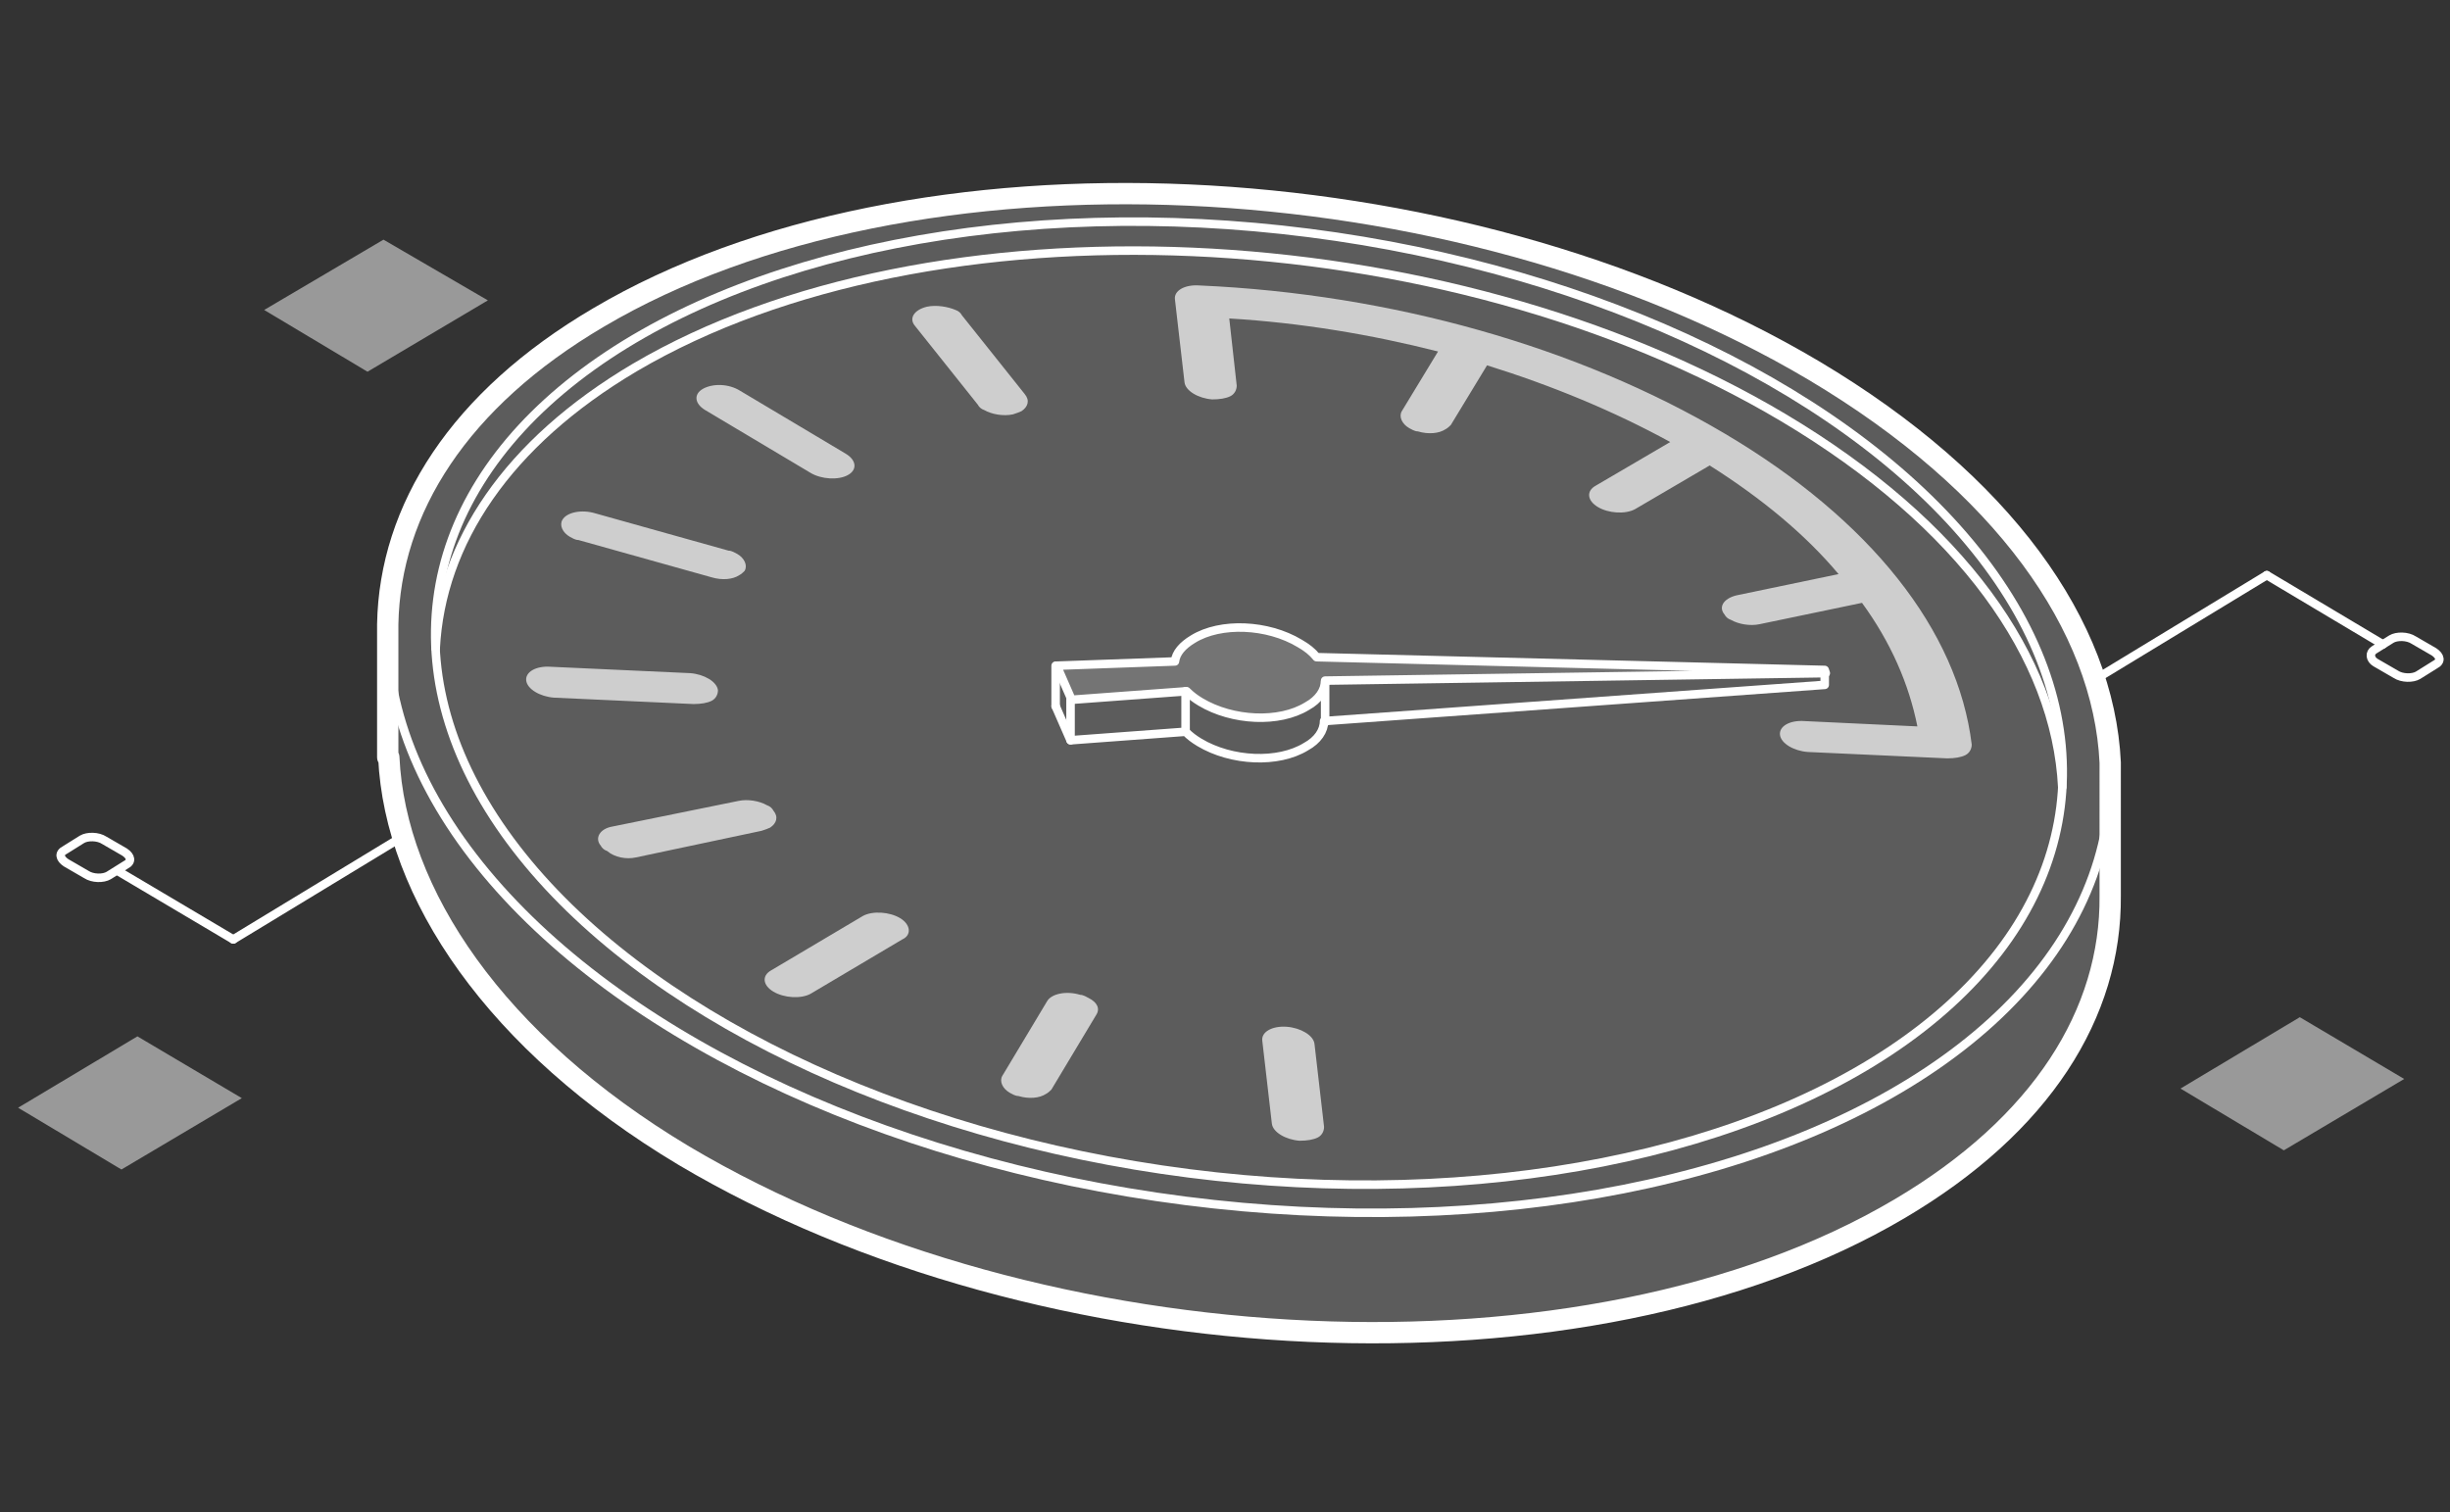 <?xml version="1.0" encoding="utf-8"?>
<!-- Generator: Adobe Illustrator 22.0.1, SVG Export Plug-In . SVG Version: 6.00 Build 0)  -->
<svg version="1.0" id="Layer_1" xmlns="http://www.w3.org/2000/svg" xmlns:xlink="http://www.w3.org/1999/xlink" x="0px" y="0px"
	 viewBox="0 0 230 142" enable-background="new 0 0 230 142" xml:space="preserve">
<rect x="0" y="0" width="230" height="142" fill="#333333" stroke="none"/>
<g>
	<g>
		<path opacity="0.2" fill="#FFFFFF" d="M198.1,71.6L198.1,71.6c-0.6-12.8-10-26.2-27.8-36.8c-33.7-20-84.8-22.3-114.1-5
			c-13.1,7.7-19.6,18-19.8,28.8h0v12.5h0.1c0.6,12.8,10,26.8,27.7,37.4c33.7,20,84.8,22.3,114.1,5c13.4-7.9,19.9-18.4,19.8-29.4h0
			V71.6z"/>
		
			<ellipse transform="matrix(0.127 -0.992 0.992 0.127 36.881 173.996)" fill="none" stroke="#FFFFFF" stroke-width="0.8" stroke-linecap="round" stroke-linejoin="round" stroke-miterlimit="10" cx="117.3" cy="66" rx="44.5" ry="76.8"/>
		<g opacity="0.7">
			<path fill="#FFFFFF" d="M87,28.8c-1.2,0.3-1.7,1.1-1.1,1.8l5.9,7.4c0.1,0.2,0.3,0.4,0.6,0.5c0.7,0.4,1.8,0.6,2.7,0.4
				c0.3-0.1,0.6-0.2,0.8-0.3c0.6-0.4,0.8-1,0.3-1.6l-5.9-7.4c-0.1-0.2-0.3-0.4-0.6-0.5C89,28.8,87.9,28.6,87,28.8z"/>
			<path fill="#FFFFFF" d="M55.9,48.2c-1.3-0.4-2.7-0.1-3.1,0.6c-0.3,0.5,0,1.2,0.7,1.6c0.2,0.1,0.5,0.3,0.8,0.3l12.5,3.5
				c1,0.3,2,0.2,2.6-0.2c0.2-0.1,0.4-0.3,0.5-0.4c0.3-0.5,0-1.2-0.7-1.6c-0.2-0.1-0.5-0.3-0.8-0.3L55.9,48.2z"/>
			<path fill="#FFFFFF" d="M66,36.5c-0.9,0.5-0.8,1.4,0.2,2l9.9,5.9c1,0.6,2.6,0.7,3.5,0.2c0.9-0.5,0.8-1.4-0.2-2l-9.9-5.9
				C68.4,36,66.9,36,66,36.5z"/>
			<path fill="#FFFFFF" d="M59.7,80.5L71.5,78c0.3-0.1,0.6-0.2,0.8-0.3c0.6-0.4,0.8-1,0.3-1.6c-0.1-0.2-0.3-0.4-0.6-0.5
				c-0.7-0.4-1.8-0.6-2.7-0.4l-11.8,2.4c-1.2,0.2-1.7,1.1-1.1,1.8c0.1,0.2,0.3,0.4,0.6,0.5C57.7,80.5,58.8,80.7,59.7,80.5z"/>
			<path fill="#FFFFFF" d="M51.7,62.6c-1.4-0.1-2.4,0.5-2.3,1.3c0.1,0.8,1.3,1.5,2.6,1.6l13.1,0.6c0.7,0,1.3-0.1,1.7-0.3
				s0.6-0.6,0.6-1c-0.1-0.8-1.3-1.5-2.6-1.6L51.7,62.6z"/>
			<path fill="#FFFFFF" d="M102.2,93.7c-0.2-0.1-0.5-0.3-0.8-0.3c-1.3-0.4-2.7-0.1-3.1,0.6l-4.2,7c-0.3,0.5,0,1.2,0.7,1.6
				c0.2,0.1,0.5,0.3,0.8,0.3c1,0.3,2,0.2,2.6-0.2c0.2-0.1,0.4-0.3,0.5-0.4l4.2-7C103.3,94.7,103,94.1,102.2,93.7z"/>
			<path fill="#FFFFFF" d="M84.5,86.2c-1-0.6-2.6-0.7-3.5-0.2l-8.6,5.1c-0.9,0.5-0.8,1.4,0.2,2s2.6,0.7,3.5,0.2l8.6-5.1
				C85.6,87.8,85.5,86.8,84.5,86.2z"/>
			<path fill="#FFFFFF" d="M118.5,97.7l0.9,7.8c0.1,0.8,1.3,1.5,2.6,1.6c0.7,0,1.3-0.1,1.7-0.3c0.4-0.2,0.6-0.6,0.6-1l-0.9-7.8
				c-0.1-0.8-1.3-1.5-2.6-1.6C119.4,96.3,118.4,96.9,118.5,97.7z"/>
			<path fill="#FFFFFF" d="M112.6,26.8c-1.4-0.1-2.4,0.5-2.3,1.3l0.9,7.8c0.1,0.8,1.3,1.5,2.6,1.6c0.7,0,1.3-0.1,1.7-0.3
				c0.4-0.2,0.6-0.6,0.6-1l-0.7-6.3c6.7,0.4,13.3,1.5,19.6,3.1l-3.4,5.6c-0.3,0.5,0,1.2,0.7,1.6c0.2,0.1,0.5,0.3,0.8,0.3
				c1,0.3,2,0.2,2.6-0.2c0.2-0.1,0.4-0.3,0.5-0.4l3.4-5.6c6.1,1.9,11.9,4.3,17.2,7.2l-7,4.1c-0.9,0.5-0.8,1.4,0.2,2
				c1,0.6,2.6,0.7,3.5,0.2l7-4.1c4.9,3.1,9,6.5,12.1,10.2l-9.6,2c-1.2,0.3-1.7,1.1-1.1,1.8c0.1,0.2,0.3,0.4,0.6,0.5
				c0.7,0.4,1.8,0.6,2.7,0.4l9.6-2c2.7,3.7,4.4,7.6,5.2,11.6l-10.6-0.5c-1.4-0.1-2.4,0.5-2.3,1.3c0.1,0.8,1.3,1.5,2.6,1.6l13.1,0.6
				c0.7,0,1.3-0.1,1.7-0.3s0.6-0.6,0.6-1c-1.3-10.7-9.5-21.1-23.2-29.2C148.2,32.6,130.7,27.6,112.6,26.8z"/>
		</g>
		
			<ellipse transform="matrix(0.127 -0.992 0.992 0.127 36.881 173.996)" fill="none" stroke="#FFFFFF" stroke-width="0.8" stroke-linecap="round" stroke-linejoin="round" stroke-miterlimit="10" cx="117.3" cy="66" rx="47.1" ry="81.3"/>
		<g>
			
				<line fill="none" stroke="#FFFFFF" stroke-width="0.8" stroke-linecap="round" stroke-linejoin="round" stroke-miterlimit="10" x1="36.4" y1="70.1" x2="36.4" y2="59"/>
			
				<line fill="none" stroke="#FFFFFF" stroke-width="0.8" stroke-linecap="round" stroke-linejoin="round" stroke-miterlimit="10" x1="198.1" y1="83.3" x2="198.1" y2="83.5"/>
			
				<line fill="none" stroke="#FFFFFF" stroke-width="0.8" stroke-linecap="round" stroke-linejoin="round" stroke-miterlimit="10" x1="198.1" y1="83.3" x2="198.1" y2="72.4"/>
			
				<path fill="none" stroke="#FFFFFF" stroke-width="0.8" stroke-linecap="round" stroke-linejoin="round" stroke-miterlimit="10" d="
				M36.4,69.9c0.1,13.2,9.5,27.8,27.8,38.6c33.7,20,84.8,22.3,114.1,5c13.7-8,20.2-18.9,19.9-30.2"/>
			
				<path fill="none" stroke="#FFFFFF" stroke-width="0.8" stroke-linecap="round" stroke-linejoin="round" stroke-miterlimit="10" d="
				M198.1,83.3"/>
		</g>
		<g>
			
				<line fill="none" stroke="#FFFFFF" stroke-width="0.8" stroke-linecap="round" stroke-linejoin="round" stroke-miterlimit="10" x1="99.1" y1="62.5" x2="99.1" y2="66.3"/>
			
				<path fill="none" stroke="#FFFFFF" stroke-width="0.8" stroke-linecap="round" stroke-linejoin="round" stroke-miterlimit="10" d="
				M171.4,63.2l-0.1-0.3l-47.7-1.2c-0.4-0.5-0.9-0.9-1.6-1.3c-3-1.8-7.4-2-10-0.4c-1,0.6-1.6,1.3-1.7,2.1l-11.1,0.4l1.4,3.2
				l10.8-0.8c0.4,0.4,0.8,0.7,1.3,1c3,1.8,7.4,2,10,0.4c1.1-0.6,1.7-1.5,1.7-2.4L171.4,63.2z"/>
			
				<path fill="none" stroke="#FFFFFF" stroke-width="0.8" stroke-linecap="round" stroke-linejoin="round" stroke-miterlimit="10" d="
				M99.1,66.3l1.4,3.2l10.8-0.8c0.4,0.4,0.8,0.7,1.3,1c3,1.8,7.4,2,10,0.4c1.1-0.6,1.7-1.5,1.7-2.4l47-3.4v-1.1"/>
			
				<line fill="none" stroke="#FFFFFF" stroke-width="0.8" stroke-linecap="round" stroke-linejoin="round" stroke-miterlimit="10" x1="100.5" y1="65.7" x2="100.5" y2="69.5"/>
			
				<line fill="none" stroke="#FFFFFF" stroke-width="0.8" stroke-linecap="round" stroke-linejoin="round" stroke-miterlimit="10" x1="111.3" y1="64.9" x2="111.3" y2="68.7"/>
			
				<line fill="none" stroke="#FFFFFF" stroke-width="0.8" stroke-linecap="round" stroke-linejoin="round" stroke-miterlimit="10" x1="124.4" y1="64" x2="124.4" y2="67.8"/>
			<path opacity="0.15" fill="#FFFFFF" d="M171.4,63.2l-0.1-0.3l-47.7-1.2c-0.4-0.5-0.9-0.9-1.6-1.3c-3-1.8-7.4-2-10-0.4
				c-1,0.6-1.6,1.3-1.7,2.1l-11.1,0.4l1.4,3.2l10.8-0.8c0.4,0.4,0.8,0.7,1.3,1c3,1.8,7.4,2,10,0.4c1.1-0.6,1.7-1.5,1.7-2.4
				L171.4,63.2z"/>
		</g>
		<g>
			
				<path fill="none" stroke="#FFFFFF" stroke-width="0.8" stroke-linecap="round" stroke-linejoin="round" stroke-miterlimit="10" d="
				M40.9,60.9c0.5-9.9,6.7-19.3,18.7-26.4c27.7-16.3,76-14.2,107.8,4.7c16.8,10,25.6,22.6,26.2,34.7"/>
		</g>
		<path fill="none" stroke="#FFFFFF" stroke-width="2" stroke-linecap="round" stroke-linejoin="round" stroke-miterlimit="10" d="
			M198.1,71.6L198.1,71.6c-0.6-12.8-10-26.2-27.8-36.8c-33.7-20-84.8-22.3-114.1-5c-13.1,7.7-19.6,18-19.8,28.8h0v12.5h0.1
			c0.6,12.8,10,26.8,27.7,37.4c33.7,20,84.8,22.3,114.1,5c13.4-7.9,19.9-18.4,19.8-29.4h0V71.6z"/>
	</g>
	<polygon opacity="0.5" fill="#FFFFFF" points="24.8,29.1 34.5,34.9 45.8,28.2 36,22.5 	"/>
	<polygon opacity="0.5" fill="#FFFFFF" points="204.7,102.2 214.4,108 225.7,101.3 215.9,95.5 	"/>
	<g>
		
			<line fill="none" stroke="#FFFFFF" stroke-width="0.8" stroke-linecap="round" stroke-linejoin="round" stroke-miterlimit="10" x1="223.7" y1="60.5" x2="212.8" y2="54"/>
		
			<line fill="none" stroke="#FFFFFF" stroke-width="0.8" stroke-linecap="round" stroke-linejoin="round" stroke-miterlimit="10" x1="212.8" y1="54" x2="196.5" y2="63.9"/>
		
			<path fill="none" stroke="#FFFFFF" stroke-width="0.8" stroke-linecap="round" stroke-linejoin="round" stroke-miterlimit="10" d="
			M222.9,61l1.6-1c0.5-0.3,1.5-0.3,2.1,0.1l1.9,1.1c0.6,0.4,0.7,0.9,0.1,1.2l-1.6,1c-0.5,0.3-1.5,0.3-2.1-0.1l-1.9-1.1
			C222.5,61.9,222.4,61.3,222.9,61z"/>
	</g>
	<g>
		
			<line fill="none" stroke="#FFFFFF" stroke-width="0.8" stroke-linecap="round" stroke-linejoin="round" stroke-miterlimit="10" x1="11.1" y1="81.8" x2="21.9" y2="88.2"/>
		
			<line fill="none" stroke="#FFFFFF" stroke-width="0.8" stroke-linecap="round" stroke-linejoin="round" stroke-miterlimit="10" x1="21.9" y1="88.2" x2="38.2" y2="78.3"/>
		
			<path fill="none" stroke="#FFFFFF" stroke-width="0.8" stroke-linecap="round" stroke-linejoin="round" stroke-miterlimit="10" d="
			M11.8,81.2l-1.6,1c-0.5,0.3-1.5,0.3-2.1-0.1L6.2,81c-0.6-0.4-0.7-0.9-0.1-1.2l1.6-1c0.5-0.3,1.5-0.3,2.1,0.1l1.9,1.1
			C12.3,80.4,12.4,80.9,11.8,81.2z"/>
	</g>
	<polygon opacity="0.5" fill="#FFFFFF" points="1.7,104 11.4,109.8 22.7,103.1 12.9,97.3 	"/>
</g>
</svg>
